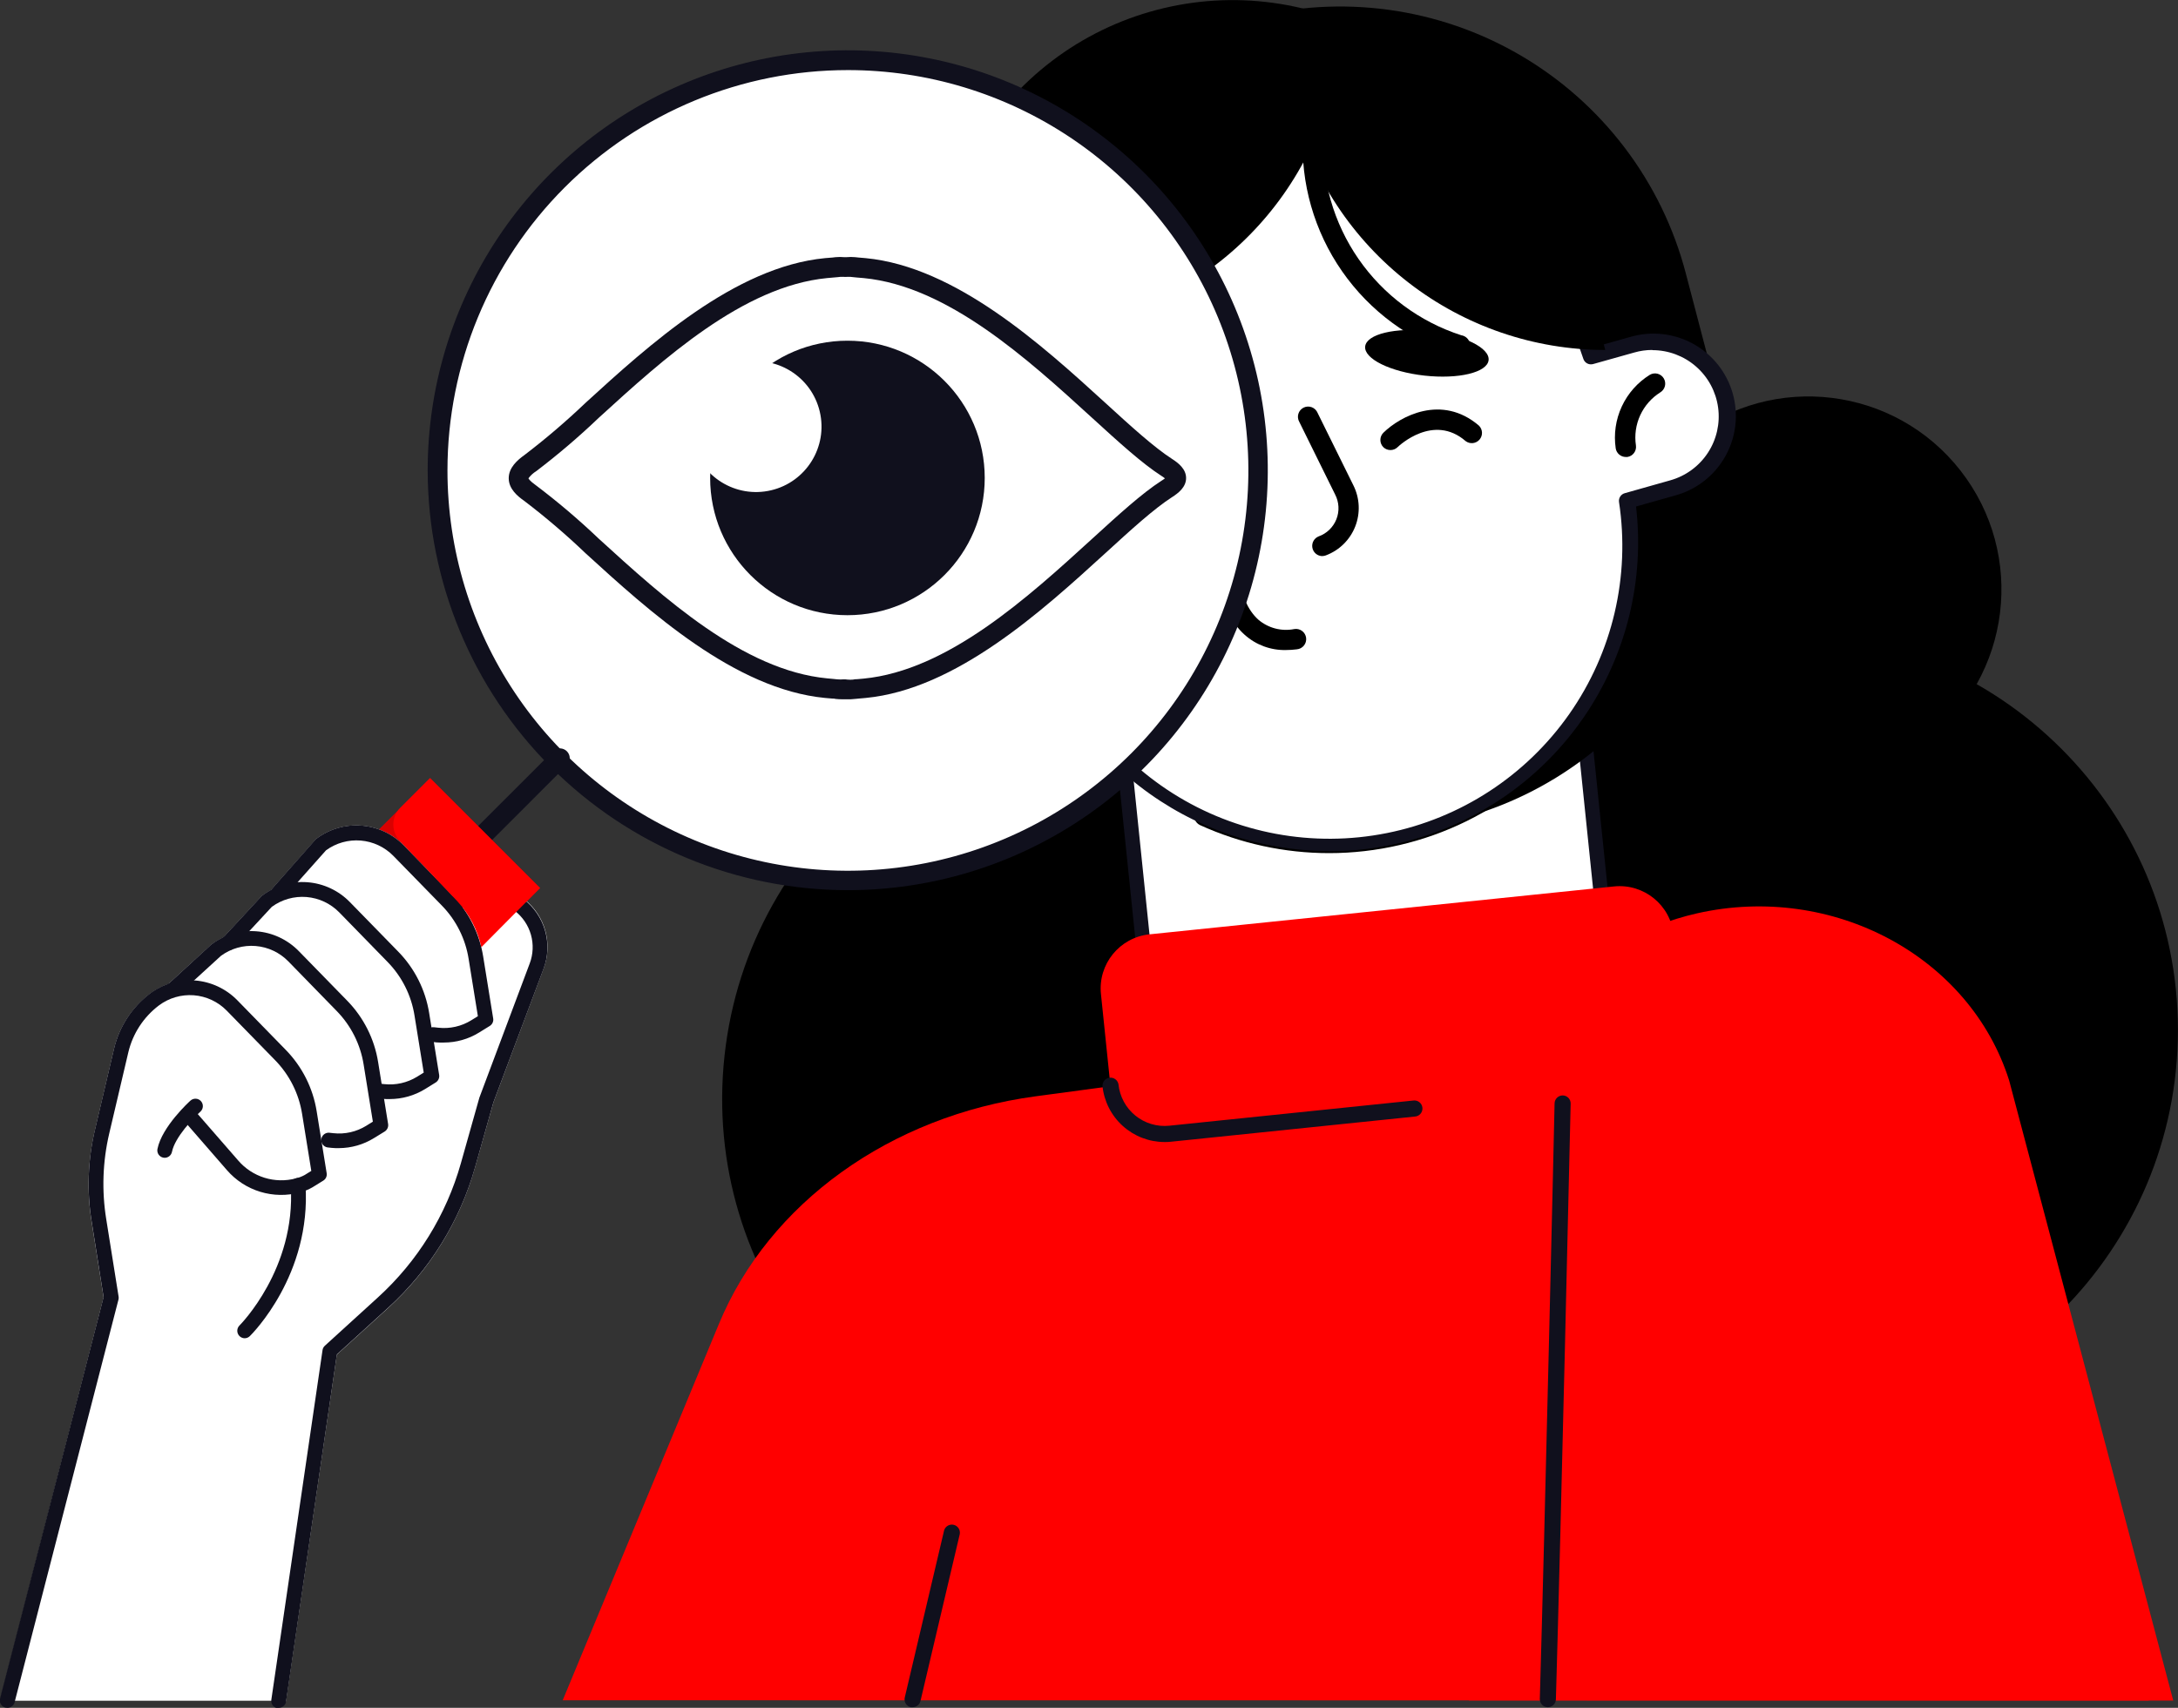 <?xml version="1.0" encoding="UTF-8"?> <svg xmlns="http://www.w3.org/2000/svg" width="255" height="200" viewBox="0 0 255 200" fill="none"><rect x="0" y="0" width="255" height="200" fill="#333333" stroke="none"/><g clip-path="url(#clip0_2002_816)"><path d="M208.413 167.196C234.137 167.196 254.99 146.344 254.99 120.621C254.99 94.899 234.137 74.047 208.413 74.047C182.689 74.047 161.835 94.899 161.835 120.621C161.835 146.344 182.689 167.196 208.413 167.196Z" fill="black"></path><path d="M177.435 133.721C180.222 108.15 161.75 85.161 136.178 82.374C110.605 79.587 87.615 98.057 84.828 123.628C82.04 149.2 100.512 172.188 126.085 174.975C151.657 177.762 174.648 159.292 177.435 133.721Z" fill="black"></path><path d="M251.562 199.139L237.566 141.628C233.584 125.918 216.32 115.604 198.112 118.053L121.247 128.388C104.229 130.677 90.009 140.914 84.159 155.07L65.88 199.118L251.562 199.139Z" fill="#FF0000"></path><path d="M225.635 86.844C235.475 79.163 237.224 64.959 229.542 55.12C221.859 45.281 207.655 43.532 197.816 51.214C187.976 58.895 186.227 73.099 193.909 82.938C201.591 92.777 215.795 94.526 225.635 86.844Z" fill="black"></path><path d="M214.394 94.741C220.692 83.964 217.061 70.122 206.283 63.824C195.505 57.526 181.662 61.158 175.363 71.935C169.065 82.713 172.697 96.555 183.475 102.852C194.253 109.15 208.096 105.519 214.394 94.741Z" fill="black"></path><path d="M135.799 129.607L189.426 124.075L183.441 66.059L129.814 71.591L135.799 129.607Z" fill="white"></path><path d="M135.81 130.439H135.894L189.526 124.911C189.75 124.886 189.955 124.774 190.097 124.598C190.239 124.422 190.305 124.198 190.281 123.973L184.298 65.965C184.288 65.852 184.255 65.743 184.202 65.643C184.149 65.544 184.077 65.456 183.99 65.384C183.814 65.246 183.591 65.18 183.367 65.202L129.736 70.73C129.512 70.756 129.307 70.869 129.164 71.044C129.022 71.219 128.953 71.443 128.973 71.668L134.963 129.683C134.986 129.891 135.085 130.084 135.241 130.224C135.398 130.363 135.6 130.44 135.81 130.439ZM188.504 123.294L136.566 128.654L130.758 72.332L182.689 66.979L188.504 123.294Z" fill="#10101D"></path><path d="M136.991 132.787L191.376 127.176C194.875 126.816 197.418 123.687 197.057 120.189L195.953 109.491C195.593 105.993 192.464 103.449 188.965 103.81L134.58 109.42C131.081 109.781 128.538 112.91 128.899 116.408L130.003 127.106C130.364 130.604 133.492 133.148 136.991 132.787Z" fill="#FF0000"></path><path d="M170.89 95.9C176.205 94.506 181.192 92.079 185.568 88.758C189.945 85.436 193.623 81.285 196.394 76.541C199.165 71.797 200.974 66.554 201.718 61.111C202.462 55.668 202.126 50.132 200.729 44.818L197.363 31.971C195.969 26.658 193.541 21.671 190.219 17.295C186.897 12.92 182.746 9.242 178.002 6.471C173.258 3.7 168.015 1.891 162.572 1.147C157.129 0.403 151.592 0.738 146.279 2.134C140.964 3.527 135.977 5.954 131.601 9.276C127.225 12.598 123.547 16.749 120.776 21.493C118.006 26.237 116.197 31.48 115.455 36.923C114.712 42.366 115.049 47.903 116.447 53.215L119.813 66.062C121.205 71.377 123.63 76.365 126.951 80.741C130.272 85.117 134.423 88.796 139.167 91.567C143.91 94.338 149.154 96.147 154.597 96.891C160.041 97.634 165.577 97.297 170.89 95.9Z" fill="black"></path><path d="M154.97 75.558C159.403 74.397 163.564 72.373 167.214 69.603C170.865 66.834 173.935 63.372 176.247 59.416C178.56 55.461 180.071 51.088 180.693 46.548C181.316 42.008 181.038 37.39 179.875 32.958L178.063 26.051C176.9 21.618 174.875 17.458 172.104 13.807C169.332 10.157 165.869 7.088 161.912 4.776C157.954 2.464 153.58 0.955 149.039 0.333C144.498 -0.288 139.879 -0.009 135.446 1.155C131.013 2.316 126.853 4.339 123.202 7.109C119.552 9.879 116.483 13.341 114.171 17.297C111.858 21.253 110.348 25.626 109.727 30.165C109.105 34.705 109.384 39.323 110.548 43.755L112.36 50.661C113.522 55.094 115.545 59.255 118.316 62.906C121.086 66.557 124.549 69.626 128.506 71.938C132.463 74.25 136.837 75.76 141.378 76.381C145.919 77.002 150.537 76.723 154.97 75.558Z" fill="black"></path><path d="M155.607 99.909C161.181 99.91 166.682 98.632 171.684 96.174C176.687 93.715 181.059 90.141 184.463 85.727C187.868 81.313 190.214 76.177 191.321 70.714C192.427 65.251 192.266 59.607 190.848 54.216C190.819 54.054 190.756 53.9 190.664 53.763C190.573 53.626 190.454 53.51 190.315 53.421C190.176 53.332 190.02 53.273 189.857 53.247C189.695 53.222 189.528 53.23 189.369 53.272C189.209 53.313 189.06 53.387 188.931 53.489C188.801 53.591 188.694 53.718 188.616 53.863C188.538 54.009 188.491 54.168 188.478 54.333C188.465 54.497 188.485 54.662 188.539 54.818C190.17 61.046 190.002 67.608 188.056 73.745C186.109 79.881 182.464 85.341 177.541 89.49C172.619 93.64 166.621 96.309 160.243 97.19C153.866 98.07 147.369 97.126 141.506 94.465C141.219 94.333 140.89 94.321 140.594 94.431C140.297 94.542 140.056 94.765 139.925 95.053C139.793 95.341 139.781 95.669 139.891 95.965C140.001 96.262 140.225 96.502 140.512 96.634C145.253 98.79 150.399 99.907 155.607 99.909Z" fill="black"></path><path d="M104.795 50.353C104.878 48.05 105.869 45.873 107.553 44.299C109.238 42.725 111.477 41.883 113.781 41.956L119.127 42.131C120.902 36.422 124.103 31.258 128.428 27.129C132.752 22.999 138.058 20.039 143.843 18.529C152.542 16.249 161.784 17.379 169.676 21.688C177.569 25.998 183.516 33.161 186.3 41.712L191.107 40.354C192.21 40.044 193.363 39.954 194.5 40.09C195.638 40.225 196.738 40.583 197.737 41.144C198.736 41.704 199.615 42.456 200.323 43.356C201.032 44.256 201.556 45.287 201.866 46.389C202.176 47.492 202.266 48.645 202.131 49.782C201.995 50.92 201.637 52.02 201.077 53.019C200.516 54.017 199.764 54.896 198.864 55.605C197.964 56.313 196.933 56.838 195.831 57.148L190.533 58.638C191.72 67.18 189.733 75.861 184.948 83.036C180.163 90.211 172.913 95.383 164.571 97.572C160.091 98.751 155.422 99.035 150.831 98.409C146.241 97.782 141.819 96.257 137.818 93.919C133.818 91.582 130.317 88.48 127.517 84.789C124.717 81.098 122.672 76.891 121.499 72.409L118.651 61.584C118.469 60.885 118.315 60.185 118.175 59.485L113.214 59.324C110.909 59.247 108.729 58.26 107.151 56.578C105.573 54.897 104.726 52.658 104.795 50.353Z" fill="white"></path><path d="M155.537 99.699C158.657 99.695 161.763 99.293 164.781 98.502C173.215 96.292 180.568 91.11 185.486 83.91C190.404 76.71 192.556 67.977 191.548 59.317L196.062 58.044C197.299 57.715 198.458 57.144 199.472 56.363C200.486 55.583 201.335 54.608 201.969 53.496C202.603 52.384 203.009 51.157 203.164 49.887C203.32 48.617 203.22 47.328 202.873 46.096C202.525 44.864 201.936 43.714 201.14 42.712C200.343 41.711 199.355 40.877 198.234 40.261C197.112 39.644 195.879 39.257 194.606 39.122C193.333 38.986 192.046 39.106 190.82 39.472L186.873 40.585C184.363 33.483 179.698 27.341 173.53 23.016C167.361 18.692 159.997 16.4 152.464 16.461C144.93 16.522 137.604 18.932 131.506 23.356C125.409 27.779 120.844 33.996 118.448 41.138L113.816 40.984C111.258 40.903 108.772 41.84 106.905 43.59C105.038 45.341 103.942 47.761 103.858 50.318C103.816 51.585 104.024 52.847 104.47 54.033C104.916 55.219 105.592 56.306 106.458 57.23C107.324 58.155 108.364 58.9 109.519 59.422C110.673 59.945 111.919 60.235 113.186 60.276L117.385 60.416C117.497 60.919 117.602 61.388 117.721 61.815L120.562 72.64C122.593 80.366 127.121 87.205 133.441 92.092C139.761 96.979 147.52 99.641 155.509 99.664L155.537 99.699ZM193.451 41.005C195.329 41.003 197.144 41.681 198.56 42.915C199.977 44.148 200.898 45.852 201.154 47.712C201.41 49.573 200.984 51.463 199.954 53.033C198.923 54.603 197.359 55.746 195.551 56.252L190.253 57.75C190.029 57.805 189.833 57.941 189.704 58.133C189.574 58.324 189.521 58.557 189.553 58.785C190.879 67.504 188.794 76.399 183.731 83.62C178.668 90.842 171.017 95.835 162.368 97.562C153.719 99.289 144.737 97.617 137.289 92.894C129.841 88.17 124.499 80.759 122.374 72.199L119.575 61.367C119.414 60.758 119.26 60.094 119.106 59.338C119.067 59.129 118.957 58.94 118.795 58.801C118.634 58.662 118.43 58.583 118.217 58.575L113.249 58.414C112.229 58.383 111.226 58.15 110.296 57.73C109.367 57.31 108.529 56.711 107.832 55.967C107.134 55.222 106.59 54.348 106.231 53.393C105.873 52.438 105.706 51.422 105.74 50.402C105.769 49.381 106 48.376 106.418 47.444C106.837 46.512 107.436 45.672 108.181 44.972C108.926 44.272 109.801 43.727 110.757 43.366C111.714 43.006 112.731 42.839 113.753 42.873L119.092 43.041C119.298 43.048 119.5 42.987 119.668 42.868C119.836 42.75 119.96 42.579 120.023 42.383C122.19 35.436 126.511 29.358 132.362 25.029C138.212 20.701 145.288 18.346 152.566 18.305C159.844 18.265 166.946 20.541 172.844 24.804C178.743 29.067 183.132 35.097 185.376 42.019C185.45 42.251 185.611 42.444 185.825 42.559C186.039 42.674 186.29 42.701 186.523 42.635L191.331 41.285C192.02 41.085 192.734 40.984 193.451 40.984V41.005Z" fill="#10101D"></path><path d="M190.351 53.516H190.533C190.845 53.468 191.126 53.298 191.313 53.044C191.501 52.789 191.58 52.471 191.534 52.159C191.355 50.959 191.529 49.734 192.035 48.632C192.541 47.53 193.356 46.599 194.382 45.952C194.653 45.79 194.848 45.528 194.927 45.222C195.005 44.916 194.959 44.592 194.799 44.32C194.64 44.048 194.379 43.85 194.074 43.769C193.77 43.688 193.445 43.731 193.171 43.888C191.735 44.778 190.59 46.069 189.879 47.603C189.167 49.136 188.921 50.844 189.169 52.516C189.215 52.795 189.36 53.05 189.576 53.233C189.793 53.416 190.068 53.517 190.351 53.516Z" fill="black"></path><path d="M159.834 40.571C159.673 42.012 162.78 43.545 166.769 43.986C170.757 44.426 174.123 43.622 174.284 42.18C174.445 40.739 171.338 39.213 167.349 38.766C163.361 38.318 159.995 39.13 159.834 40.571Z" fill="black"></path><path d="M129.204 46.246C129.666 47.645 133.123 47.687 136.902 46.407C140.68 45.126 143.417 42.971 142.955 41.6C142.493 40.228 139.029 40.151 135.257 41.432C131.485 42.712 128.735 44.867 129.204 46.246Z" fill="black"></path><path d="M162.801 52.705C162.955 52.705 163.109 52.675 163.251 52.616C163.394 52.558 163.524 52.471 163.633 52.362C163.808 52.194 167.832 48.394 171.604 51.662C171.847 51.842 172.15 51.923 172.45 51.889C172.751 51.855 173.027 51.708 173.224 51.479C173.421 51.249 173.524 50.953 173.511 50.651C173.499 50.349 173.373 50.062 173.158 49.849C168.791 46.106 163.927 48.751 161.961 50.682C161.738 50.906 161.613 51.209 161.613 51.525C161.613 51.841 161.738 52.144 161.961 52.369C162.185 52.587 162.487 52.708 162.801 52.705Z" fill="black"></path><path d="M140.408 52.935C140.485 54.909 139.533 56.546 138.308 56.602C137.084 56.658 135.971 55.098 135.887 53.103C135.803 51.109 136.755 49.486 137.986 49.437C139.218 49.388 140.345 50.962 140.408 52.935Z" fill="black"></path><path d="M154.809 65.118C154.953 65.12 155.095 65.094 155.229 65.041C156.006 64.75 156.714 64.3 157.306 63.718C157.898 63.137 158.361 62.438 158.666 61.666C158.971 60.895 159.11 60.067 159.075 59.239C159.04 58.41 158.831 57.597 158.462 56.854L154.263 48.352C154.201 48.201 154.108 48.064 153.99 47.949C153.872 47.835 153.733 47.747 153.579 47.689C153.426 47.631 153.262 47.605 153.099 47.613C152.935 47.621 152.775 47.663 152.628 47.735C152.481 47.808 152.35 47.91 152.244 48.035C152.138 48.16 152.059 48.305 152.012 48.462C151.964 48.619 151.95 48.784 151.969 48.947C151.987 49.11 152.04 49.267 152.122 49.409L156.321 57.918C156.549 58.361 156.68 58.847 156.706 59.345C156.731 59.843 156.649 60.341 156.466 60.805C156.283 61.269 156.003 61.688 155.645 62.035C155.287 62.382 154.859 62.648 154.389 62.816C154.132 62.917 153.918 63.105 153.783 63.347C153.649 63.589 153.602 63.87 153.652 64.143C153.701 64.415 153.844 64.662 154.055 64.841C154.266 65.02 154.532 65.12 154.809 65.125V65.118Z" fill="black"></path><path d="M150.554 76.125C150.983 76.124 151.41 76.096 151.835 76.041C151.996 76.027 152.152 75.981 152.294 75.905C152.437 75.83 152.562 75.726 152.664 75.601C152.765 75.475 152.84 75.331 152.884 75.176C152.928 75.02 152.94 74.858 152.92 74.698C152.9 74.538 152.847 74.384 152.766 74.245C152.685 74.106 152.576 73.984 152.446 73.888C152.317 73.792 152.169 73.723 152.013 73.685C151.856 73.648 151.693 73.642 151.534 73.669C150.797 73.814 150.037 73.791 149.31 73.602C148.583 73.413 147.908 73.063 147.335 72.577C144.697 70.226 144.746 65.09 144.753 65.041C144.736 64.74 144.606 64.456 144.388 64.246C144.17 64.037 143.881 63.918 143.58 63.913C143.278 63.907 142.985 64.016 142.76 64.218C142.535 64.419 142.395 64.698 142.367 64.999C142.367 65.251 142.29 71.297 145.733 74.347C147.056 75.53 148.78 76.165 150.554 76.125Z" fill="black"></path><path d="M187.93 40.921V40.984C179.61 40.974 171.527 38.209 164.944 33.121C158.361 28.034 153.648 20.91 151.541 12.861V12.798C159.862 12.806 167.946 15.57 174.529 20.658C181.113 25.746 185.825 32.871 187.93 40.921Z" fill="black"></path><path d="M170.911 41.656C171.161 41.66 171.405 41.586 171.611 41.446C171.808 41.306 171.958 41.11 172.042 40.884C172.127 40.658 172.142 40.412 172.085 40.177C172.029 39.942 171.904 39.73 171.726 39.567C171.548 39.404 171.325 39.298 171.086 39.262C166.2 37.684 161.97 34.54 159.05 30.317C156.129 26.094 154.681 21.026 154.928 15.898L153.738 15.8L152.542 15.751C152.255 21.454 153.871 27.091 157.135 31.777C160.399 36.463 165.126 39.933 170.575 41.642C170.686 41.662 170.799 41.667 170.911 41.656Z" fill="black"></path><path d="M118.413 38.675V38.731C126.735 38.967 134.9 36.438 141.632 31.541C148.364 26.644 153.283 19.654 155.621 11.665V11.609C147.299 11.37 139.132 13.898 132.4 18.795C125.667 23.693 120.749 30.684 118.413 38.675Z" fill="black"></path><path d="M117.357 54.545H117.469C117.784 54.515 118.074 54.361 118.276 54.117C118.478 53.873 118.575 53.559 118.546 53.243C118.387 51.561 117.738 49.963 116.679 48.646C115.621 47.329 114.199 46.351 112.591 45.833C112.441 45.788 112.283 45.773 112.127 45.789C111.971 45.805 111.82 45.852 111.682 45.927C111.544 46.002 111.422 46.103 111.324 46.225C111.225 46.347 111.152 46.487 111.107 46.638C111.021 46.942 111.057 47.268 111.209 47.546C111.361 47.824 111.616 48.03 111.919 48.121C113.065 48.509 114.075 49.219 114.829 50.166C115.582 51.113 116.047 52.256 116.167 53.46C116.195 53.757 116.332 54.032 116.552 54.233C116.772 54.433 117.059 54.544 117.357 54.545Z" fill="black"></path><path d="M99.274 103.086C125.795 103.086 147.294 81.588 147.294 55.07C147.294 28.551 125.795 7.053 99.274 7.053C72.754 7.053 51.255 28.551 51.255 55.07C51.255 81.588 72.754 103.086 99.274 103.086Z" fill="white"></path><path d="M99.274 104.247C109 104.243 118.507 101.356 126.592 95.949C134.677 90.543 140.977 82.861 144.697 73.875C148.416 64.888 149.387 55.001 147.487 45.463C145.587 35.925 140.901 27.164 134.022 20.288C127.143 13.413 118.38 8.731 108.84 6.835C99.301 4.939 89.413 5.914 80.428 9.637C71.442 13.36 63.763 19.663 58.359 27.75C52.956 35.837 50.072 45.344 50.072 55.07C50.085 68.112 55.274 80.616 64.499 89.837C73.724 99.057 86.231 104.24 99.274 104.247ZM99.274 8.208C108.547 8.208 117.612 10.958 125.322 16.109C133.033 21.261 139.042 28.583 142.591 37.149C146.14 45.716 147.068 55.143 145.259 64.237C143.45 73.331 138.984 81.685 132.427 88.242C125.87 94.798 117.516 99.263 108.421 101.072C99.326 102.881 89.899 101.953 81.332 98.404C72.765 94.856 65.442 88.847 60.29 81.137C55.138 73.427 52.389 64.363 52.389 55.091C52.389 42.657 57.328 30.732 66.121 21.94C74.914 13.147 86.839 8.208 99.274 8.208Z" fill="#10101D"></path><path d="M54.971 100.532C55.123 100.533 55.273 100.504 55.414 100.446C55.554 100.388 55.682 100.303 55.789 100.196L66.412 89.567C66.609 89.347 66.715 89.06 66.707 88.765C66.699 88.469 66.578 88.189 66.369 87.98C66.16 87.771 65.879 87.65 65.584 87.642C65.289 87.634 65.001 87.739 64.782 87.936L54.159 98.558C53.997 98.72 53.886 98.925 53.841 99.149C53.796 99.373 53.818 99.605 53.905 99.817C53.992 100.028 54.14 100.208 54.329 100.336C54.519 100.463 54.742 100.531 54.971 100.532Z" fill="#10101D"></path><path d="M26.447 135.331L19.024 127.909C18.304 127.189 17.899 126.212 17.899 125.193C17.899 124.174 18.304 123.197 19.024 122.476L50.366 91.136L63.232 104.001L31.89 135.341C31.532 135.698 31.107 135.982 30.64 136.175C30.173 136.368 29.672 136.467 29.166 136.466C28.66 136.465 28.16 136.364 27.693 136.17C27.226 135.975 26.803 135.69 26.447 135.331Z" fill="#DA0000"></path><path d="M62.115 54.216C69.722 48.814 82.759 32.734 96.72 31.397L97.532 31.327C97.875 31.327 98.231 31.236 98.546 31.236C98.686 31.236 98.833 31.236 98.98 31.236C99.127 31.236 99.267 31.236 99.414 31.236C99.75 31.236 100.114 31.306 100.422 31.327L101.234 31.397C115.67 32.797 129.12 49.919 136.594 54.727C138.084 55.685 138.084 56.315 136.594 57.274C129.12 62.074 115.67 79.218 101.234 80.596L100.422 80.673C100.086 80.673 99.722 80.757 99.414 80.757C99.267 80.757 99.12 80.757 98.98 80.757H98.546C98.204 80.757 97.847 80.687 97.532 80.673L96.72 80.596C82.724 79.26 69.617 63.054 62.025 57.715C60.24 56.441 60.289 55.489 62.115 54.216Z" fill="white"></path><path d="M98.546 81.891H98.854H98.994H99.099C99.443 81.905 99.787 81.891 100.128 81.849C100.246 81.83 100.365 81.819 100.485 81.814L101.353 81.737C111.94 80.722 122.038 71.513 129.407 64.789C132.465 61.99 135.11 59.583 137.217 58.225C137.986 57.736 138.868 57.036 138.868 55.986C138.868 54.937 137.986 54.23 137.217 53.74C135.117 52.383 132.465 49.975 129.407 47.177C122.038 40.452 111.912 31.243 101.346 30.229L100.513 30.159C100.384 30.153 100.255 30.139 100.128 30.117C99.786 30.085 99.442 30.085 99.099 30.117H98.854C98.512 30.085 98.168 30.085 97.826 30.117C97.71 30.138 97.593 30.152 97.476 30.159L96.601 30.229C86.013 31.243 75.922 40.452 68.554 47.177C66.297 49.332 63.923 51.362 61.444 53.257C60.569 53.88 59.561 54.762 59.561 56.007C59.561 57.253 60.59 58.106 61.36 58.645C63.872 60.556 66.274 62.607 68.554 64.789C75.922 71.513 86.013 80.722 96.608 81.737L97.441 81.807C97.595 81.807 97.707 81.807 97.826 81.849C98.065 81.877 98.306 81.891 98.546 81.891ZM98.994 79.561H98.7C98.502 79.578 98.303 79.578 98.106 79.561C97.931 79.561 97.763 79.519 97.595 79.512L96.839 79.442C87 78.504 77.637 69.953 70.107 63.089C67.758 60.848 65.281 58.745 62.689 56.791C61.99 56.294 61.885 56.042 61.871 56.014C62.12 55.678 62.431 55.393 62.787 55.175C65.344 53.227 67.79 51.139 70.114 48.919C77.637 42.054 87 33.525 96.832 32.566L97.623 32.496L98.106 32.454C98.302 32.421 98.501 32.41 98.7 32.419C98.884 32.437 99.069 32.437 99.253 32.419C99.454 32.41 99.656 32.422 99.855 32.454L100.359 32.503L101.115 32.566C110.954 33.511 120.324 42.054 127.846 48.919C130.989 51.788 133.697 54.258 135.964 55.72C136.113 55.811 136.255 55.912 136.391 56.021C136.255 56.128 136.112 56.226 135.964 56.315C133.697 57.778 130.989 60.248 127.846 63.117C120.324 69.981 110.954 78.511 101.122 79.47L100.331 79.54C100.191 79.54 100.023 79.54 99.855 79.589C99.655 79.606 99.454 79.606 99.253 79.589L98.994 79.561Z" fill="#10101D"></path><path d="M99.218 72.045C108.096 72.045 115.292 64.849 115.292 55.972C115.292 47.095 108.096 39.899 99.218 39.899C90.341 39.899 83.144 47.095 83.144 55.972C83.144 64.849 90.341 72.045 99.218 72.045Z" fill="#10101D"></path><path d="M90.279 57.417C94.398 56.445 96.949 52.318 95.977 48.199C95.005 44.081 90.878 41.53 86.759 42.502C82.64 43.474 80.09 47.601 81.062 51.719C82.034 55.838 86.161 58.389 90.279 57.417Z" fill="white"></path><path d="M17.56 116.374C18.227 115.871 18.971 115.481 19.764 115.219C19.781 115.19 19.799 115.162 19.82 115.135L24.761 110.608C25.197 110.284 25.666 110.008 26.16 109.782L30.625 104.961C30.659 104.925 30.697 104.892 30.737 104.863C31.091 104.598 31.468 104.363 31.864 104.163C31.896 104.08 31.941 104.002 31.997 103.933L36.937 98.335L37.063 98.216C38.572 97.089 40.438 96.547 42.315 96.692C44.193 96.836 45.954 97.656 47.273 98.999L52.934 104.793C52.99 104.849 53.032 104.912 53.088 104.961C54.343 104.137 55.825 103.73 57.325 103.8C58.824 103.87 60.263 104.412 61.435 105.35C62.608 106.287 63.453 107.572 63.85 109.019C64.248 110.466 64.177 112.002 63.648 113.407L57.77 129.088L55.621 136.687C53.833 143.04 50.295 148.762 45.412 153.201L39.435 158.638L33.487 199.174C33.487 199.412 33.319 199.034 33.116 199.174C33.006 199.222 32.887 199.247 32.767 199.247C32.646 199.247 32.527 199.222 32.417 199.174H0.611C0.394 199.111 0.212 199.363 0.1 199.174C-0.012 198.985 -0.054 199.398 0.009 199.174L12.13 151.921L10.73 143.083C10.154 139.517 10.285 135.872 11.115 132.356L13.347 122.861C13.952 120.273 15.442 117.978 17.56 116.374Z" fill="white"></path><path d="M51.968 122.091C53.419 122.092 54.841 121.69 56.076 120.929L57.343 120.146C57.489 120.056 57.605 119.925 57.676 119.769C57.747 119.613 57.77 119.44 57.742 119.271L56.573 112.029C56.139 109.308 54.87 106.789 52.941 104.821L47.273 98.999C45.952 97.649 44.184 96.826 42.3 96.683C40.417 96.54 38.545 97.087 37.035 98.223L36.909 98.342L31.969 103.94C31.82 104.113 31.746 104.337 31.762 104.565C31.778 104.792 31.883 105.004 32.054 105.155C32.225 105.306 32.448 105.383 32.676 105.371C32.904 105.358 33.117 105.256 33.27 105.087L38.169 99.58C39.342 98.723 40.785 98.317 42.233 98.436C43.682 98.556 45.038 99.193 46.055 100.231L51.717 106.032C53.4 107.75 54.503 109.952 54.873 112.329L55.95 119.005L55.181 119.481C54.029 120.195 52.672 120.503 51.325 120.355L50.821 120.299C50.708 120.285 50.593 120.293 50.483 120.324C50.373 120.355 50.27 120.407 50.18 120.478C50.091 120.549 50.017 120.638 49.962 120.738C49.907 120.838 49.873 120.949 49.862 121.062C49.837 121.29 49.903 121.519 50.045 121.699C50.188 121.879 50.397 121.995 50.625 122.021L51.136 122.077C51.413 122.095 51.691 122.1 51.968 122.091Z" fill="#10101D"></path><path d="M45.636 128.71C47.088 128.708 48.511 128.306 49.75 127.549L51.017 126.765C51.162 126.673 51.277 126.54 51.348 126.384C51.419 126.227 51.443 126.053 51.416 125.883L50.247 118.641C49.813 115.92 48.544 113.402 46.615 111.434L40.954 105.633C39.633 104.281 37.865 103.457 35.98 103.316C34.096 103.174 32.224 103.724 30.716 104.863C30.676 104.892 30.638 104.925 30.604 104.961L26.119 109.803C26.035 109.886 25.968 109.984 25.923 110.093C25.878 110.202 25.856 110.318 25.858 110.436C25.86 110.554 25.886 110.67 25.933 110.777C25.981 110.884 26.051 110.981 26.137 111.061C26.224 111.141 26.325 111.202 26.436 111.241C26.547 111.28 26.665 111.297 26.782 111.289C26.9 111.281 27.014 111.25 27.119 111.197C27.224 111.143 27.317 111.069 27.392 110.979L31.822 106.2C32.995 105.34 34.439 104.931 35.889 105.049C37.339 105.168 38.697 105.805 39.715 106.843L45.37 112.644C47.053 114.363 48.159 116.565 48.533 118.942L49.61 125.611L48.834 126.093C47.683 126.802 46.328 127.107 44.985 126.961L44.474 126.905C44.357 126.884 44.237 126.888 44.122 126.916C44.006 126.943 43.898 126.994 43.803 127.065C43.708 127.137 43.629 127.227 43.57 127.33C43.511 127.433 43.474 127.547 43.461 127.665C43.448 127.783 43.459 127.902 43.494 128.016C43.529 128.129 43.587 128.234 43.665 128.324C43.742 128.414 43.837 128.488 43.944 128.54C44.05 128.592 44.166 128.621 44.285 128.626L44.789 128.682C45.07 128.709 45.353 128.718 45.636 128.71Z" fill="#10101D"></path><path d="M39.687 134.455C41.131 134.45 42.546 134.045 43.774 133.287L45.041 132.51C45.186 132.418 45.301 132.285 45.372 132.129C45.443 131.972 45.466 131.798 45.44 131.628L44.271 124.386C43.836 121.665 42.567 119.147 40.639 117.179L34.978 111.378C33.657 110.026 31.889 109.202 30.004 109.061C28.12 108.919 26.248 109.469 24.74 110.608L19.799 115.142C19.704 115.216 19.624 115.308 19.566 115.413C19.508 115.519 19.473 115.636 19.462 115.756C19.452 115.876 19.466 115.996 19.505 116.111C19.544 116.225 19.606 116.329 19.687 116.418C19.769 116.507 19.868 116.578 19.978 116.626C20.088 116.675 20.208 116.699 20.328 116.699C20.449 116.699 20.568 116.674 20.678 116.625C20.788 116.576 20.887 116.505 20.968 116.416L25.867 111.938C27.04 111.075 28.485 110.666 29.935 110.786C31.386 110.906 32.744 111.546 33.76 112.588L39.414 118.389C41.098 120.108 42.204 122.31 42.578 124.687L43.655 131.355L42.878 131.838C41.729 132.55 40.373 132.855 39.03 132.706L38.519 132.65C38.299 132.64 38.083 132.714 37.916 132.858C37.748 133.001 37.642 133.203 37.618 133.422C37.594 133.641 37.654 133.861 37.786 134.037C37.918 134.214 38.113 134.333 38.33 134.371L38.841 134.427C39.122 134.454 39.405 134.464 39.687 134.455Z" fill="#10101D"></path><path d="M0.87 200C1.062 199.999 1.248 199.934 1.4 199.817C1.552 199.699 1.661 199.535 1.71 199.349L13.879 152.159C13.904 152.041 13.904 151.92 13.879 151.802L12.438 142.775C11.898 139.432 12.019 136.016 12.794 132.72L15.027 123.224C15.547 121.042 16.809 119.108 18.596 117.752C19.768 116.87 21.221 116.445 22.684 116.555C24.147 116.666 25.52 117.306 26.545 118.354L32.207 124.155C33.889 125.875 34.995 128.076 35.37 130.453L36.447 137.121L35.671 137.604C35.351 137.778 35.01 137.91 34.656 137.996C33.444 138.321 32.164 138.296 30.966 137.925C29.767 137.553 28.698 136.85 27.882 135.897L22.794 130.054C22.64 129.898 22.431 129.807 22.212 129.799C21.992 129.791 21.777 129.866 21.611 130.01C21.445 130.154 21.34 130.356 21.316 130.574C21.293 130.793 21.354 131.012 21.486 131.187L26.573 137.037C27.609 138.232 28.961 139.111 30.474 139.571C31.987 140.032 33.599 140.056 35.125 139.64C35.635 139.509 36.124 139.309 36.58 139.046L37.847 138.262C37.994 138.173 38.11 138.042 38.181 137.886C38.252 137.73 38.275 137.556 38.246 137.387L37.077 130.145C36.643 127.424 35.373 124.906 33.445 122.937L27.784 117.137C26.463 115.787 24.695 114.963 22.811 114.82C20.928 114.677 19.056 115.225 17.546 116.36C15.439 117.963 13.955 120.249 13.347 122.826L11.115 132.314C10.285 135.83 10.154 139.475 10.73 143.041L12.13 151.893L0.002 198.915C-0.055 199.138 -0.022 199.375 0.095 199.573C0.212 199.771 0.403 199.914 0.625 199.972C0.706 199.991 0.788 200 0.87 200Z" fill="#10101D"></path><path d="M28.645 156.721C28.873 156.72 29.092 156.63 29.254 156.469C29.548 156.182 36.455 149.248 35.769 138.759C35.752 138.529 35.646 138.315 35.474 138.163C35.301 138.011 35.075 137.933 34.845 137.947C34.731 137.954 34.62 137.984 34.518 138.034C34.416 138.084 34.324 138.155 34.249 138.241C34.175 138.326 34.118 138.426 34.082 138.535C34.046 138.643 34.032 138.757 34.04 138.871C34.67 148.576 28.099 155.168 28.036 155.231C27.915 155.352 27.833 155.507 27.799 155.675C27.766 155.844 27.782 156.018 27.847 156.177C27.912 156.336 28.023 156.472 28.164 156.569C28.306 156.666 28.473 156.719 28.645 156.721Z" fill="#10101D"></path><path d="M19.282 135.589C19.483 135.588 19.677 135.518 19.833 135.391C19.988 135.263 20.095 135.086 20.135 134.889C20.478 133.182 22.655 130.908 23.466 130.18C23.551 130.103 23.619 130.01 23.668 129.907C23.717 129.804 23.745 129.692 23.75 129.578C23.756 129.464 23.739 129.35 23.7 129.243C23.662 129.135 23.602 129.036 23.526 128.952C23.449 128.867 23.356 128.799 23.253 128.75C23.15 128.701 23.038 128.673 22.924 128.668C22.81 128.662 22.696 128.679 22.588 128.718C22.481 128.756 22.382 128.816 22.298 128.892C22.165 129.011 18.96 131.936 18.435 134.553C18.413 134.666 18.413 134.783 18.436 134.896C18.46 135.009 18.505 135.116 18.57 135.211C18.636 135.306 18.719 135.387 18.816 135.45C18.913 135.512 19.021 135.555 19.135 135.575L19.282 135.589Z" fill="#10101D"></path><path d="M32.641 200C32.848 199.999 33.048 199.923 33.205 199.787C33.361 199.651 33.464 199.464 33.494 199.258L39.443 158.61L45.426 153.166C50.309 148.727 53.847 143.005 55.636 136.652L57.77 129.088L63.641 113.449C64.175 112.023 64.237 110.463 63.819 108.998C63.401 107.534 62.525 106.242 61.318 105.312C60.112 104.382 58.639 103.863 57.117 103.832C55.594 103.8 54.101 104.257 52.857 105.136L52.766 105.206C52.657 105.264 52.562 105.345 52.487 105.443C52.411 105.541 52.358 105.654 52.329 105.774C52.301 105.894 52.299 106.019 52.323 106.14C52.347 106.261 52.397 106.376 52.468 106.477C52.54 106.577 52.633 106.661 52.74 106.723C52.847 106.785 52.966 106.823 53.089 106.835C53.212 106.848 53.336 106.833 53.453 106.794C53.57 106.754 53.677 106.69 53.767 106.606L53.858 106.536C54.8 105.867 55.931 105.519 57.085 105.542C58.239 105.566 59.355 105.959 60.269 106.664C61.183 107.37 61.846 108.35 62.161 109.46C62.476 110.571 62.425 111.753 62.017 112.833L56.125 128.542L53.956 136.24C52.252 142.28 48.887 147.72 44.243 151.942L38.036 157.596C37.888 157.729 37.792 157.91 37.763 158.106L31.766 199.069C31.734 199.297 31.793 199.527 31.931 199.711C32.069 199.895 32.273 200.016 32.501 200.049L32.641 200Z" fill="#10101D"></path><path d="M63.228 103.989L50.352 91.113L46.853 94.612C46.339 95.129 46.05 95.828 46.05 96.557C46.05 97.286 46.339 97.986 46.853 98.503L53.557 105.556C54.951 107.064 55.917 108.917 56.356 110.923L63.228 103.989Z" fill="#FF0000"></path><path d="M106.846 199.93C107.054 199.931 107.258 199.863 107.423 199.736C107.589 199.61 107.708 199.432 107.763 199.23L112.374 179.638C112.411 179.402 112.358 179.162 112.226 178.964C112.093 178.766 111.891 178.625 111.659 178.571C111.427 178.516 111.183 178.55 110.975 178.668C110.768 178.785 110.613 178.977 110.541 179.204L105.929 198.796C105.872 199.04 105.914 199.295 106.045 199.508C106.176 199.72 106.386 199.872 106.629 199.93C106.701 199.94 106.774 199.94 106.846 199.93Z" fill="#10101D"></path><path d="M136.342 133.742C136.594 133.742 136.846 133.741 137.098 133.706L165.635 130.761C165.764 130.755 165.89 130.724 166.007 130.668C166.123 130.612 166.227 130.532 166.311 130.435C166.395 130.337 166.459 130.223 166.498 130.1C166.536 129.977 166.549 129.847 166.536 129.719C166.522 129.59 166.483 129.466 166.42 129.353C166.356 129.241 166.271 129.143 166.168 129.064C166.065 128.986 165.947 128.93 165.822 128.899C165.697 128.869 165.566 128.864 165.439 128.885L136.902 131.831C136.193 131.904 135.477 131.836 134.795 131.632C134.112 131.428 133.477 131.092 132.925 130.642C132.372 130.192 131.914 129.638 131.576 129.012C131.237 128.385 131.026 127.697 130.953 126.989C130.913 126.752 130.785 126.54 130.593 126.394C130.402 126.249 130.163 126.182 129.924 126.207C129.685 126.232 129.464 126.347 129.307 126.528C129.15 126.71 129.068 126.945 129.078 127.185C129.265 128.982 130.11 130.646 131.452 131.857C132.793 133.068 134.535 133.739 136.342 133.742Z" fill="#10101D"></path><path d="M171.996 199.139L175.453 132.846C176.223 120.418 185.67 109.915 198.714 106.955C214.571 103.38 230.652 112.001 235.236 126.548L254.445 199.153L171.996 199.139Z" fill="#FF0000"></path><path d="M181.226 199.93C181.471 199.928 181.705 199.832 181.88 199.661C182.055 199.49 182.157 199.258 182.164 199.013C182.738 179.631 183.885 129.739 183.892 129.249C183.896 129.125 183.875 129.002 183.831 128.887C183.787 128.771 183.72 128.665 183.635 128.575C183.55 128.486 183.448 128.414 183.335 128.364C183.221 128.313 183.099 128.286 182.976 128.284C182.726 128.28 182.484 128.375 182.303 128.547C182.123 128.72 182.017 128.957 182.01 129.207C182.01 129.704 180.848 179.589 180.281 198.957C180.278 199.081 180.298 199.205 180.342 199.321C180.387 199.437 180.453 199.543 180.538 199.634C180.623 199.724 180.725 199.797 180.839 199.848C180.952 199.898 181.074 199.926 181.198 199.93H181.226Z" fill="#10101D"></path></g><defs><clipPath id="clip0_2002_816"><rect width="255" height="200" fill="white"></rect></clipPath></defs></svg> 